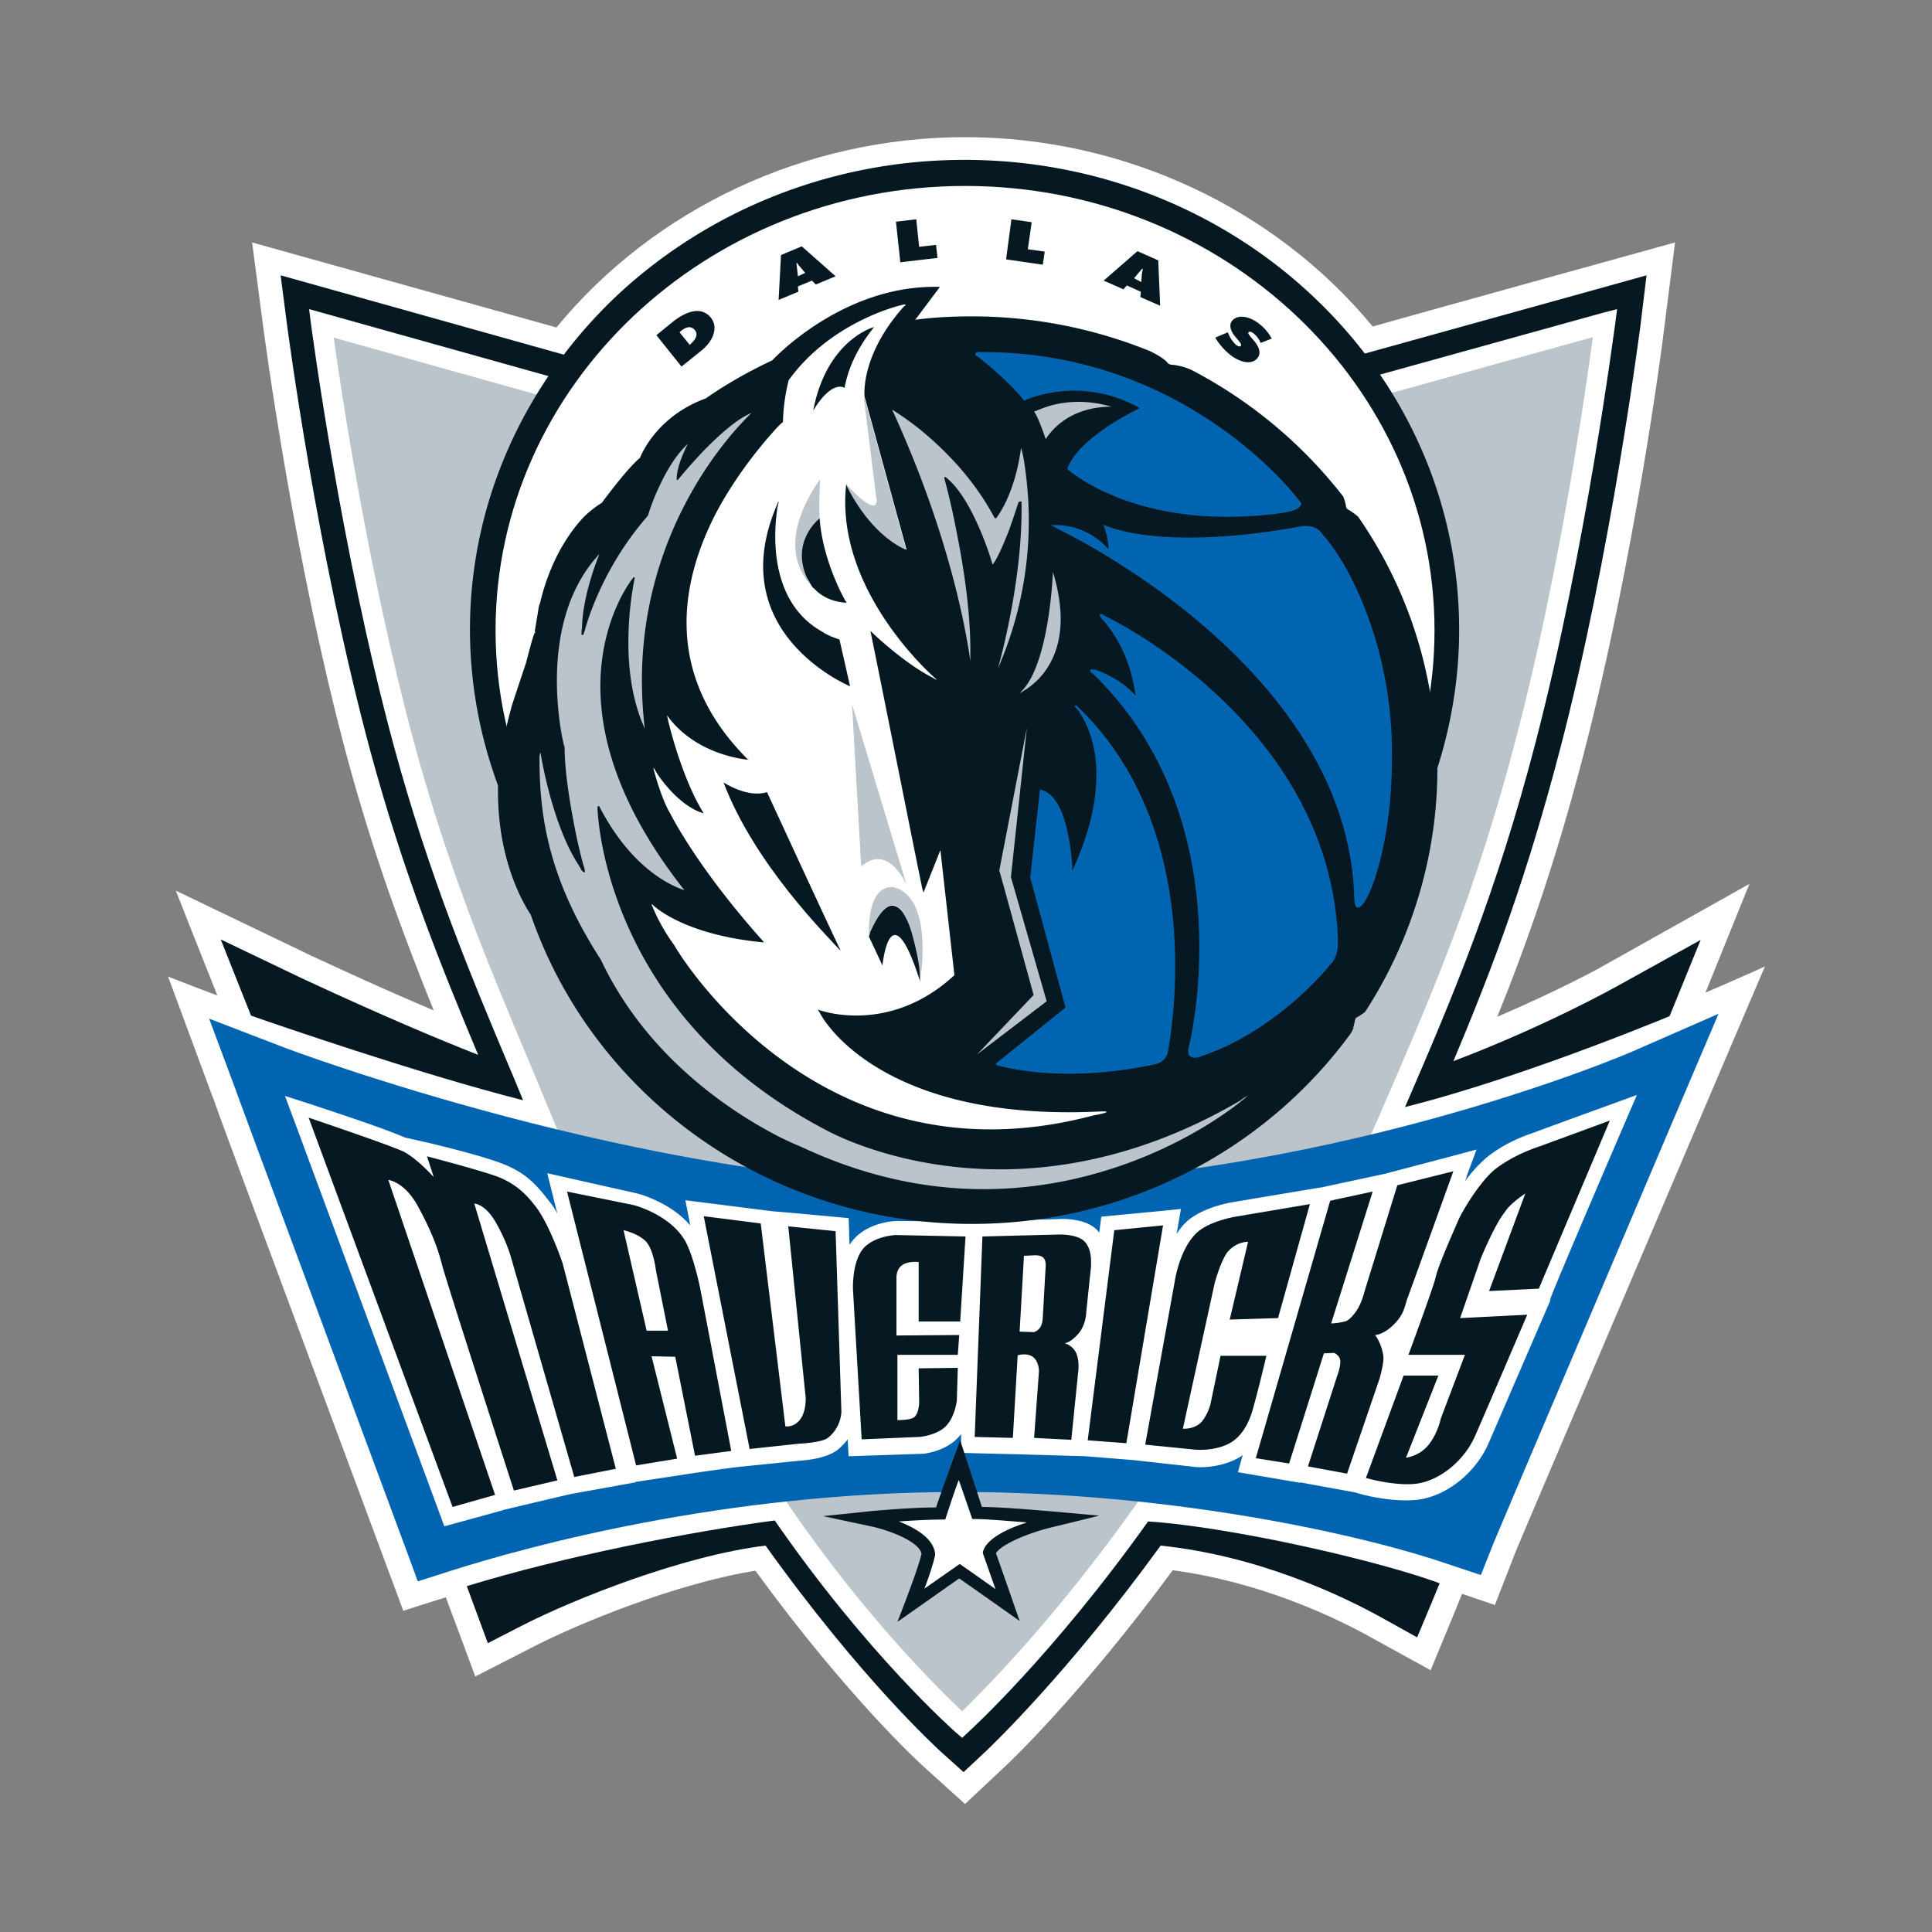 <svg width="64" height="64" fill="none" xmlns="http://www.w3.org/2000/svg"><rect width="100%" height="100%" fill="#808080" stroke="none"/><path d="m56.496 32.88 1.456-3.6L53.104 32c-.016.016-1.44.8-3.504 1.68 1.04-2.576 1.952-5.216 2.848-8.656 1.712-6.56 2.64-13.776 2.672-14.08l.368-2.912s-9.136 2.528-10.016 2.784c-3.248-3.936-8.256-6.272-13.504-6.272-5.28 0-10.288 2.352-13.536 6.304-.912-.256-10.08-2.816-10.08-2.816l.384 2.928c.016.08.976 7.488 2.768 14.144.88 3.248 1.856 5.872 2.864 8.368-2.192-.928-4.032-1.808-4.048-1.808l-4.496-2.16s1.072 2.72 1.376 3.472c-.064-.016-1.632-.624-1.632-.624l1.504 4.064V36.4c.096.304.736 2.032 5.616 15.152l.672 1.808s1.088-.352 1.408-.448c.272.72.976 2.624.976 2.624l1.968-1.008c1.504-.768 4.704-2.08 7.312-2.496 3.088 4.24 5.504 6.432 5.616 6.528l1.328 1.2 1.312-1.232c.112-.096 2.544-2.4 5.568-6.512 2.896.384 5.376 1.552 6.624 2.256l1.92 1.056.832-2.016s.096-.24.208-.512c.16.048 1.088.368 1.088.368l.704-1.808c.144-.352 3.248-7.632 6.24-14.656l2-4.688c-.016.016-1.952.864-1.968.864Z" fill="#fff"/><path d="M53.504 32.704c-.032.016-2.32 1.296-5.36 2.448 1.376-3.264 2.448-6.176 3.536-10.336 1.712-6.56 2.64-13.904 2.656-13.984l.208-1.712-1.664.464s-20.464 5.68-21.072 5.84c-.592-.16-22.512-6.304-22.512-6.304l.224 1.728c.016.08.96 7.408 2.752 14.048C13.36 28.912 14.608 32 15.84 34.944c-2.928-1.152-5.84-2.544-5.888-2.56l-2.64-1.264L8.4 33.856c2.608 6.56 3.92 10.16 5.6 14.72l2.16 5.856 1.152-.592c1.728-.88 5.296-2.304 8.048-2.64 3.168 4.432 5.68 6.704 5.776 6.8l.784.704.768-.72c.112-.112 2.656-2.512 5.76-6.784 3.216.336 5.968 1.632 7.376 2.416l1.12.624.496-1.184c1.28-3.088 7.6-18.736 7.664-18.896l1.232-3.024-2.832 1.568Z" fill="#061922"/><path d="M55.808 33.456c-.048.016-5.12 2.176-9.264 3.216 1.616-3.728 3.024-7.088 4.32-12.064 1.696-6.512 2.624-13.808 2.64-13.872l.064-.496-.496.128-21.28 5.904c-.176-.048-21.552-6.032-21.552-6.032l.064.512c.016.08.96 7.36 2.736 13.936 1.168 4.304 2.528 7.568 3.856 10.72 0 0 .24.56.432 1.04-3.584-.912-8.432-2.608-8.496-2.624l-.688-.24.256.672c2.128 5.664 3.216 8.704 4.368 11.92l2.336 6.48.304-.096c3.312-1.024 7.584-1.84 10.256-2.192 3.088 4.464 5.952 6.976 5.984 7.008l.224.192.224-.208c.032-.032 2.768-2.512 5.936-6.96 2.752.176 7.872 1.344 9.824 2.112l.304.128.128-.304c1.28-3.088 7.872-18.272 7.936-18.432l.336-.784-.752.336Z" fill="#fff"/><path d="m45.392 37.632.272-.608c1.792-4.128 3.2-7.376 4.56-12.576 1.44-5.488 2.304-11.52 2.544-13.28-.944.256-20.88 5.792-20.88 5.792l-.096.032S12 11.456 11.056 11.184c.24 1.76 1.152 7.808 2.64 13.344 1.152 4.272 2.512 7.504 3.824 10.624l.944 2.272L26 49.664l.112.176c2.592 3.792 5.04 6.16 5.76 6.848.704-.688 3.056-3.04 5.728-6.8l.112-.16 7.68-12.096Z" fill="#BBC4CA"/><path d="M17.568 30.224c-.208-.288-1.072-1.68-1.072-4v-.208a14.927 14.927 0 0 1-.928-5.152c0-4.288 1.84-8.176 4.8-11.008 2.976-2.816 7.072-4.56 11.584-4.56s8.624 1.744 11.584 4.56c2.976 2.816 4.8 6.704 4.8 11.008 0 1.584-.256 3.12-.72 4.576 0 2.944-.864 5.68-2.368 8a1.267 1.267 0 0 1-.304.208s-.016 0-.016.016c-.016.016-.032.032-.032.08 0 0-.032.176-.08.32l.032-.016-.064.096c-2.8 3.84-7.392 6.336-12.592 6.336-6.8 0-12.576-4.288-14.624-10.256Z" fill="#061922"/><path d="M54.112 34.816c-.096.048-10.448 4.512-22.304 4.448-10.432-.048-22.256-4.512-22.384-4.56l-2.496-.96.896 2.4c.016.064.016.064 5.616 15.152l.4 1.088 1.104-.352c2.464-.784 9.04-2.608 16.832-2.608 7.248 0 13.584 1.488 16.176 2.384l1.104.368.432-1.088c.16-.4 3.824-8.992 6.24-14.688l1.2-2.816-2.816 1.232Z" fill="#0064B1"/><path d="m54.224 36.272-1.056.384s-2.336.848-2.352.864c-.112.032-.96.304-1.616.864a4.472 4.472 0 0 0-.672.752c.048-.112.064-.192.064-.192l.32-.864-.896.24-2.128.56c-.208.048-1.648.352-2.08.448l-.496.08-2.48.416c-.112.016-1.072.192-1.568.688-.112.112-.208.24-.288.368l.144-.832-.624.064-2.016.192-.064.528a.917.917 0 0 0-.176-.176c-.384-.288-1.008-.288-1.2-.272l-2.944.08-2.384-.016c-.096 0-.848.032-1.36.528-.08.08-.144.16-.208.256-.016-.288-.016-.448-.016-.448l-.016-.432s-2.4-.224-2.496-.224l-2.912-.368.128.656.032.176c-.656-.768-1.696-1.04-1.744-1.056-.016 0-2.992-.672-2.992-.672l.192.768.144.576a2.08 2.08 0 0 0-.272-.416c-.432-.56-.8-.976-1.648-1.28-.736-.272-2.224-.624-2.288-.64l-.848-.192c-.768-.336-2.464-.88-3.024-1.072l-.944-.304.352.944L14.72 50.56s1.936-.528 2.032-.56c0 0 2.016-.48 2.176-.512.096-.016 2.128-.384 2.128-.384v-.016c.56-.08 1.696-.256 1.808-.272.096-.016 1.072-.16 1.616-.224l2.048-.208c.224-.016.88-.08 1.232-.368.128-.112.24-.224.32-.336l.032.56 2.416-.08h.016c.08 0 .736-.08 1.152-.496.048-.048.096-.096.144-.16l-.016.624s1.856.048 1.936.048l2.208.064 1.584.128 2.016.224c.08.016.784.064 1.44-.288a.575.575 0 0 0 .16-.112l-.16.576 2.064.352v-.016c.064.016 1.488.272 1.824.336l.224.064c.048.016 1.04.272 1.84.176.944-.112 1.92-.88 2.352-1.872l2.048-4.736h-.016c0-.128 2.88-6.8 2.88-6.8Z" fill="#fff"/><path d="m36.032 47.712 1.28.096 1.216-7.216-1.616.16-.88 6.96ZM41.344 41.136l-.608 2.576 1.6-.048 1.056-3.776-2.464.416s-.896.144-1.312.56c-.56.56-.704 1.6-.704 1.6l-.976 5.392 1.6.16s.64.08 1.168-.192c.384-.192.624-.608.752-.992s.496-1.92.496-1.92h-1.52l-.32 1.536s-.048.304-.272.608c-.224.304-.656.272-.656.272l1.056-4.832s.176-.656.4-.992c.304-.384.704-.368.704-.368ZM44.096 43.84l1.376-4.368-1.408.304-2.464 8.528 1.104.176 1.152-3.648.336-.016s.208.08.208.288c0 .208-.096.448-.096.448l-.976 3.024 1.296.24 1.072-3.136s.16-.528.128-.768c-.064-.432-.272-.688-.272-.688s.272 0 .624-.352.352-.608.448-.864c.096-.256 1.52-4.208 1.52-4.208l-1.856.464-1.088 3.52s-.08.352-.256.624c-.176.256-.304.352-.4.368-.24.064-.448.064-.448.064ZM50.528 39.536l-1.2 3.232 1.648-.08 2.352-5.568-2.352.864s-.832.256-1.472.768c-.496.416-1.072 1.376-1.2 1.68-.128.304-.672 1.504-.752 1.904-.096.384-.896 2.544-.896 2.544h1.872l-.8 2.112s-.096.48-.4.864c-.304.384-.752.432-.752.432l1.072-2.72h-1.152l-1.248 3.392s.944.272 1.648.192c.72-.08 1.568-.688 1.968-1.584.4-.912 1.728-4.016 1.728-4.016l-2.224.112.688-1.984s.464-1.136.8-1.536c.16-.272.672-.608.672-.608ZM10.224 37.024l4.768 12.896 1.408-.4-3.536-10.432s.528.048.976.864c.448.816.672 1.424.8 1.936s2.384 7.488 2.384 7.488l1.44-.336-2.752-9.168s.352 0 .704.608.496 1.12.496 1.12l2.112 7.328 1.376-.272-1.76-6.8s-.4-1.2-.848-1.824c-.352-.48-.752-.864-1.408-1.088-.704-.24-2.24-.64-2.24-.64l.224.688s-.512-.576-.976-.832c-.416-.208-3.168-1.136-3.168-1.136ZM23.024 48.224l1.2-.16-1.024-5.36s-.24-1.2-.544-1.664c-.528-.832-1.664-1.12-1.664-1.12l-2.208-.448 2.288 9.072 1.36-.224-.848-3.392.784.016.656 3.28Zm-1.6-4.128-.768-3.344s.448.096.72.352c.272.256.352.976.352.976l.4 2h-.704v.016ZM23.312 40.288 24.832 48l1.632-.176s.752-.032.96-.192c.448-.352.448-.864.448-.864l-.192-5.984-1.568-.16.576 5.664s.032.512-.224.784c-.208.224-.448.176-.448.176l-.816-6.72-1.888-.24ZM28.544 47.68l1.92-.08s.56-.048.864-.352c.304-.304.368-.848.368-.848l.032-1.088-1.296.016.016 1.072s.016.352-.144.528c-.128.128-.576.112-.576.112v-2.16h2l.048-.656-2.08.016v-1.904s-.016-.272.176-.416c.208-.16.56-.112.56-.112v1.968h1.376l.176-2.816-2.304-.048s-.624.016-1.024.384c-.448.432-.4 1.424-.4 1.424l.288 4.96ZM35.92 41.12c-.256-.256-.88-.224-.88-.224l-2.496.064-.256 6.64 1.264.032.16-2.736s.4-.128.592.144c.128.192.112.4.112.4l-.16 2.192 1.232.064.224-2.208s.064-.384-.064-.672a.604.604 0 0 0-.384-.32s.176 0 .448-.304.272-.736.272-.736l.16-1.52c-.016-.016.064-.528-.224-.816Zm-1.28.816-.096 1.696s0 .224-.096.352c-.096.128-.208.144-.208.144l-.464-.016.144-2.512.336-.016s.192-.016.288.064c.112.08.096.288.096.288ZM34.848 50.592l1.568-.384-1.6-.144c-.064 0-1.552-.144-2.288-.144-.096-.288-.72-2.208-.72-2.208l-.272.736c-.016.048-.352.96-.528 1.488-.864 0-2 .112-2.064.112l-1.68.176 1.648.352c.496.112 1.52.464 1.616.896-.128.512-.48 1.408-.48 1.424l-.32.832s1.792-1.264 2.048-1.44c.256.176 2 1.408 2 1.408s-.72-2.08-.784-2.24c.16-.288 1.056-.672 1.856-.864Z" fill="#061922"/><path d="M32.56 51.408c.112-.448.848-.784 1.456-.976-.592-.048-1.344-.112-1.712-.112h-.096s-.288-.848-.448-1.296c-.144.384-.336.96-.416 1.216l-.032.096h-.096c-.416 0-.992.032-1.44.064.528.208 1.136.544 1.2 1.056v.064c-.064.304-.224.768-.352 1.104.416-.288 1.168-.816 1.168-.816s.784.544 1.184.832c-.16-.448-.416-1.184-.416-1.184v-.048ZM16.416 20.88c0-8.112 6.976-14.72 15.552-14.72S47.52 12.768 47.52 20.88c0 8.112-6.976 14.72-15.552 14.72-8.576-.016-15.552-6.608-15.552-14.72Z" fill="#fff"/><path d="m22.512 11.008.032-.032c.192-.16.352-.192.48-.032.112.144.016.304-.144.448l-.032.032-.336-.416Zm.064 1.136.656-.528c.416-.336.56-.784.32-1.088-.304-.384-.8-.24-1.28.144l-.528.432.832 1.04ZM26.432 9.152l-.048-.432.016-.016a.88.88 0 0 0 .112.144l.16.192-.24.112Zm0 .336.464-.192.128.128.656-.272-1.12-.992-.688.288-.08 1.488.656-.272-.016-.176ZM29.68 7.344l.672-.08.096.912.56-.064.048.432-1.232.144-.144-1.344ZM33.504 7.264l.672.096-.128.896.56.08-.064.432-1.216-.176.176-1.328ZM37.568 9.216l.272-.32.016.016c-.016.064-.016.112-.032.176l-.016.256-.24-.128Zm-.24.24.464.208-.016.176.656.288-.064-1.504-.688-.304-1.12.976.656.288.112-.128ZM40.672 11.008l.016.032c.048.128.128.256.24.368.048.048.144.096.176.048s-.032-.112-.064-.16l-.08-.096c-.176-.192-.272-.416-.144-.576.208-.24.624-.128.928.128.16.128.288.288.384.464l-.368.144a.77.77 0 0 0-.24-.32c-.048-.032-.128-.08-.16-.032-.032.032.032.096.064.144l.096.112c.192.224.272.432.128.608-.208.24-.624.112-.928-.144a2.15 2.15 0 0 1-.464-.544l.416-.176ZM44.992 17.12c-.096-.096-.304-.224-.304-.224-.08-.032-.096-.096-.096-.096a1.515 1.515 0 0 0-.096-.352 15.353 15.353 0 0 0-5.024-4.192 2.054 2.054 0 0 0-.672-.176.177.177 0 0 1-.112-.048c-.112-.16-.464-.336-.592-.4a15.715 15.715 0 0 0-5.904-1.152c-.64 0-1.264.032-1.872.112l.816-1.088c-3.232-.096-5.552 2.432-5.552 2.432-.784.368-1.52.784-2.208 1.264-1.68.608-2.176 1.968-2.176 1.968-.432.352-1.264 1.488-1.264 1.488-.24.144-.496.368-.576.448-.384.4-1.104 1.312-1.472 2.88-.016.032-.016.048-.032.08-.016.08-.032.192-.048.288l-.096.576.016-.016c0 .048-.016.064-.016.064-.048.032-.288.992-.288.992-.048.128-.48 1.44-.48 1.44v.016c-1.152 4.048.384 6.496.64 6.88 2.048 5.952 7.808 10.24 14.608 10.24 5.184 0 9.776-2.496 12.56-6.32.08-.128.112-.384.112-.384 0-.08.064-.128.064-.128.208-.112.288-.192.304-.208a14.656 14.656 0 0 0 2.352-7.984 14.516 14.516 0 0 0-2.592-8.4Z" fill="#061922"/><path d="m25.728 14.176.112-.112c.048-.048.064-.064.08-.064l.016-.016a6.186 6.186 0 0 1 .192-1.392c1.408-1.952 3.712-2.48 3.712-2.48.288-.08.096.048.096.048-1.456 1.632-1.296 2.976-1.296 2.976l1.392 5.072s-1.12-.4-2-2.176c-.4 3.552 2.944 6.432 2.944 6.432.144.128-.08-.016-.08-.016-.832-.416-1.808-1.296-2.064-1.552.064.272 1.696 8.464 1.712 8.496 0 .032.032.112.048.176l.56-1.408.464 4.144c-2.128 1.968-4.384 1.2-4.528 1.136.064.096.096.16.096.16s1.84 3.6 9.312 3.216c0 0 .176 0 .16.016 0 0 0 .016-.048.032a2.64 2.64 0 0 1-.368.08c-9.024 2.416-13.712-5.28-13.904-5.632A6.198 6.198 0 0 1 21.6 30c-.016-.016-.016-.08.016-.032 0 0 .96.992 3.664 1.248h.032c-2.096-2.336-2.992-4.032-3.12-4.288 0 0-.256-.384-.544-1.456 0 0 0-.048.032 0 .096.208.8 1.232 1.632 1.472-.72-1.152-1.168-2.976-1.216-3.248.976 1.36 2.704 1.472 2.704 1.472s0-.016-.016-.016v.016c-2.848-2.832-2.224-5.92-1.072-8.16.704-1.328 1.568-2.336 2.016-2.832Z" fill="#fff"/><path d="m34.24 32.96-1.872 1.968 2.304-1.76-1.184-4.112.528-4.944-.912 4.72 1.136 4.128ZM33.776 22.96c.032-.016.08-.032.112-.064.144-.08.32-.208.512-.4.368-.384.736-1.008.736-2 0-.448-.08-.96-.256-1.552-.032.688-.224 3.248-1.104 4.016ZM34.64 14.544c.656-.976 1.712-1.072 2.176-1.072a3.872 3.872 0 0 0-1.072-.16c-.464 0-.832.08-1.104.176-.192.064-.32.128-.384.144.16.24.32.736.384.912ZM33.808 16.608c.016 0 .032.016.032.032v.272c0 2.128-.56 4.448-.784 5.232a12.15 12.15 0 0 0 1.024-4.912c0-.784-.08-1.424-.144-1.872a4.086 4.086 0 0 0-.112-.528c-.208 1.584-.816 2.32-.816 2.32 0 .016-.016.016-.032.016s-.016 0-.032-.016c-.656-1.232-1.536-2.128-2.24-2.736-.544-.464-.976-.736-1.152-.848 1.888 4.112 2.448 7.296 2.592 8.336v-.368c0-1.248-.208-2.672-.432-3.792-.208-1.12-.432-1.904-.432-1.904 0-.016 0-.032.016-.032.016-.016.032 0 .032 0 .848.656 1.456 2.544 1.552 2.896.16-.192.368-.688.544-1.136.176-.496.32-.944.32-.944.048 0 .048-.016.064-.016Zm-.8.544.032-.016-.032.016Z" fill="#BBC4CA"/><path d="M17.872 25.168c0 1.952.336 4 2.032 6.624 1.584 3.36 4.528 5.152 5.888 5.856.448.224.736.336.736.336 2.176 1.024 4.224 1.408 6.048 1.408 3.84 0 6.752-1.648 7.952-2.48.4-.272.624-.464.624-.464l.016.032-.016-.032c.08-.064.144-.112.192-.16a.35.35 0 0 1-.08.048c-.08.048-.16.096-.16.112-2.976 1.744-5.728 2.288-7.968 2.288-3.504 0-5.792-1.312-5.792-1.312-7.456-3.904-7.552-10.672-7.552-10.688 0-.016.016-.032.032-.032s.032 0 .032.016c.96 1.856 2.128 2.496 2.64 2.704.08.032.128.048.176.064-2.16-2.736-2.784-5.024-2.784-6.752 0-2.288 1.088-3.6 1.088-3.6.016-.016.032-.016.032-.016.016 0 .016.016.016.032-.16.816-.208 1.52-.208 2.144 0 1.008.16 1.76.32 2.256.08.272.176.464.224.592a13.828 13.828 0 0 1-.096-1.6c0-5.104 2.992-8.256 3.632-8.864-.48.192-1.04.704-1.52 1.184a16.864 16.864 0 0 0-.912 1.024c-.016.016-.016.016-.032.016s-.016-.016-.016-.032c0-.4.24-.912.368-1.168-.384.352-.704.896-.928 1.376-.256.528-.384.976-.384.976v.016a10.26 10.26 0 0 0-1.632 2.544c-.32.704-.448 1.2-.448 1.2a1.23 1.23 0 0 1-.064.192s0 .016-.032.032c-.048-.016-.032-.032-.032-.048v-.048c0-.064.016-.144.016-.144.016-.96.416-2.048.576-2.448-1.136 1.216-1.408 2.88-1.408 4.192 0 1.248.24 2.208.256 2.208 0 .784.16 1.744.304 2.512s.304 1.344.304 1.344c.048.144.064.224.064.256v.016c0 .016-.016.016-.032.016-.048-.016-.032-.032-.064-.048-.016-.016-.032-.048-.048-.08a1.242 1.242 0 0 1-.064-.112c-.8-1.216-1.184-3.232-1.264-3.728-.032.064-.032.144-.032.24Z" fill="#BBC4CA"/><path d="M43.008 16.544s-3.632-4.88-10.448-4.88h-.176c-.032 0-.064.016-.08.064 0 .048.032.064.08.08 0 0 .944.72 1.536 1.456l.016.016.016-.016s.16-.08.448-.16a4.401 4.401 0 0 1 3.36.416c-.336.16-2.048 1.024-2.4 2v.016l.016.016s1.728 1.568 5.264 1.568c.56 0 1.168-.032 1.84-.128 0 0 .144-.016.304-.064.144-.048.32-.112.32-.272-.032-.016-.048-.064-.096-.112ZM35.664 23.376c-.016-.016-.032-.016-.048 0s-.016.032 0 .048c0 0 .048.048.112.128.192.272.592.96.592 2.112 0 .816-.192 1.872-.8 3.184 0-.224-.032-.672-.128-1.152-.128-.656-.368-1.376-.896-1.536h-.032l-.016.016-.32 2.88v.016l1.168 4.304-2.288 1.84c-.016 0-.016.016-.016.032s.016.016.016.032c0 0 .896.288 2.4.288.8 0 1.776-.08 2.896-.32 0 0 .272-.064.368-.336 0 0 .256-1.184.256-2.864.016-2.48-.544-6.096-3.264-8.672Z" fill="#0064B1"/><path d="M39.424 34.992c-.048-.032-.064-.096-.064-.176 0-.032 0-.08.016-.128 0 0 .096-.336.176-.928.096-.592.176-1.424.176-2.4 0-2.592-.624-6.224-3.52-9.04 0 0-.016-.016-.048-.032-.016-.016-.048-.032-.048-.08 0-.016.016-.032.032-.032h.032a.45.45 0 0 1 .128.016s.768.24 1.312.848a5.47 5.47 0 0 0-.16-.768 4.544 4.544 0 0 0-.896-1.712l-.064-.064c-.032-.048-.064-.064-.064-.112 0 0 0-.016.016-.032s.016-.016.032-.016c.032 0 .064.032.144.08.176.08 7.44 3.6 7.696 10.704v.112c0 .176-.032.512-.256.72-.064.096-1.792 2.224-4.32 3.056 0 0-.08.032-.16.032a.27.27 0 0 1-.16-.048Z" fill="#0064B1"/><path d="M44.864 29.776c-.144-5.856-5.664-9.856-8.416-11.488-.912-.544-1.52-.816-1.52-.832l-.128-.064H34.96c.976 0 1.584.592 1.76.8 0-.352-.144-.752-.144-.752l-.032-.064.064.032c.784.304 1.792.4 2.784.4.96 0 1.904-.096 2.592-.192.704-.096 1.152-.192 1.168-.192h.096c.4 0 .528.224.544.256.944 1.04 2.096 3.472 2.288 6.368.032.368.032.72.032 1.056 0 2.192-.448 3.872-.8 4.576-.128.24-.208.368-.32.384-.096 0-.112-.096-.128-.288Z" fill="#0064B1"/><path d="m28.944 10.848.016-.016c-.08.016-1.568.464-2.016 2.736 0 0 0 .048.016 0 .128-.224.608-.928 1.024-.72V12.8c.048-.192.176-.976.96-1.952ZM27.808 31.408c-.32-.656-2.4-5.168-2.4-5.168-.64.208-1.44-.32-1.44-.32 1.024 2.704 3.424 5.072 3.808 5.504.064.064.064.048.064.048 0-.016-.016-.032-.032-.064ZM25.76 16.672c-1.872 4.272 2.336 6.032 2.4 6.064l-.224-.992-.128-.56c-.112-.032-.208-.08-.304-.112l-.096-.048c-.032-.016-.08-.032-.112-.064-1.84-.976-1.664-3.312-1.552-4.08v-.016c0-.016 0-.048.016-.064.016-.064.016-.128.032-.144v-.016c0-.048-.032.016-.032.032Z" fill="#061922"/><path d="m28.528 28.704-.304-5.376 1.808 5.984c0 .016-.592-1.408-1.504-.608ZM30.016 18.208l-1.392-5.072v.112l.4 3.216s.016.048.016.112c0 .176-.112.416-.96-.48l-.064-.064c.88 1.792 2 2.176 2 2.176ZM26.72 19.12a1.903 1.903 0 0 1-.16-.72c0-.784.576-1.216.576-1.216l.016-.016c0 .016-.032-.496.016-1.296-.464.672-1.44 2.288-.272 3.552-.016-.032-.032-.048-.048-.08-.064-.08-.096-.16-.128-.224Z" fill="#BBC4CA"/><path d="M27.936 19.776c-.192-.352-.704-1.456-.784-2.592v-.016l-.016.016s-.576.448-.576 1.216c0 .208.048.464.16.72.032.064.08.128.128.224.016.016.032.048.048.08s.048.048.08.08c.192.208.528.432 1.072.464 0 0-.048-.064-.112-.192Z" fill="#061922"/><path d="M29.616 29.392s-.88-.224-.832 1.616c0-.048.016-.096.048-.16.272-.608.512-.848.736-.864.192 0 .336.176.448.416.112.24.208.56.288.864.064.256.112.512.144.72.016.128.032.288.032.496v.016c.032-.192.432-2.752-.864-3.104Z" fill="#BBC4CA"/><path d="M30.48 32.512v-.016c-.016-.208-.016-.368-.032-.496a8.162 8.162 0 0 0-.144-.72c-.08-.32-.16-.624-.288-.864-.112-.24-.256-.4-.448-.416-.224 0-.464.256-.736.864-.016.048-.032.112-.048.16l.448.96s.256-2.592 1.248.528Z" fill="#061922"/></svg>